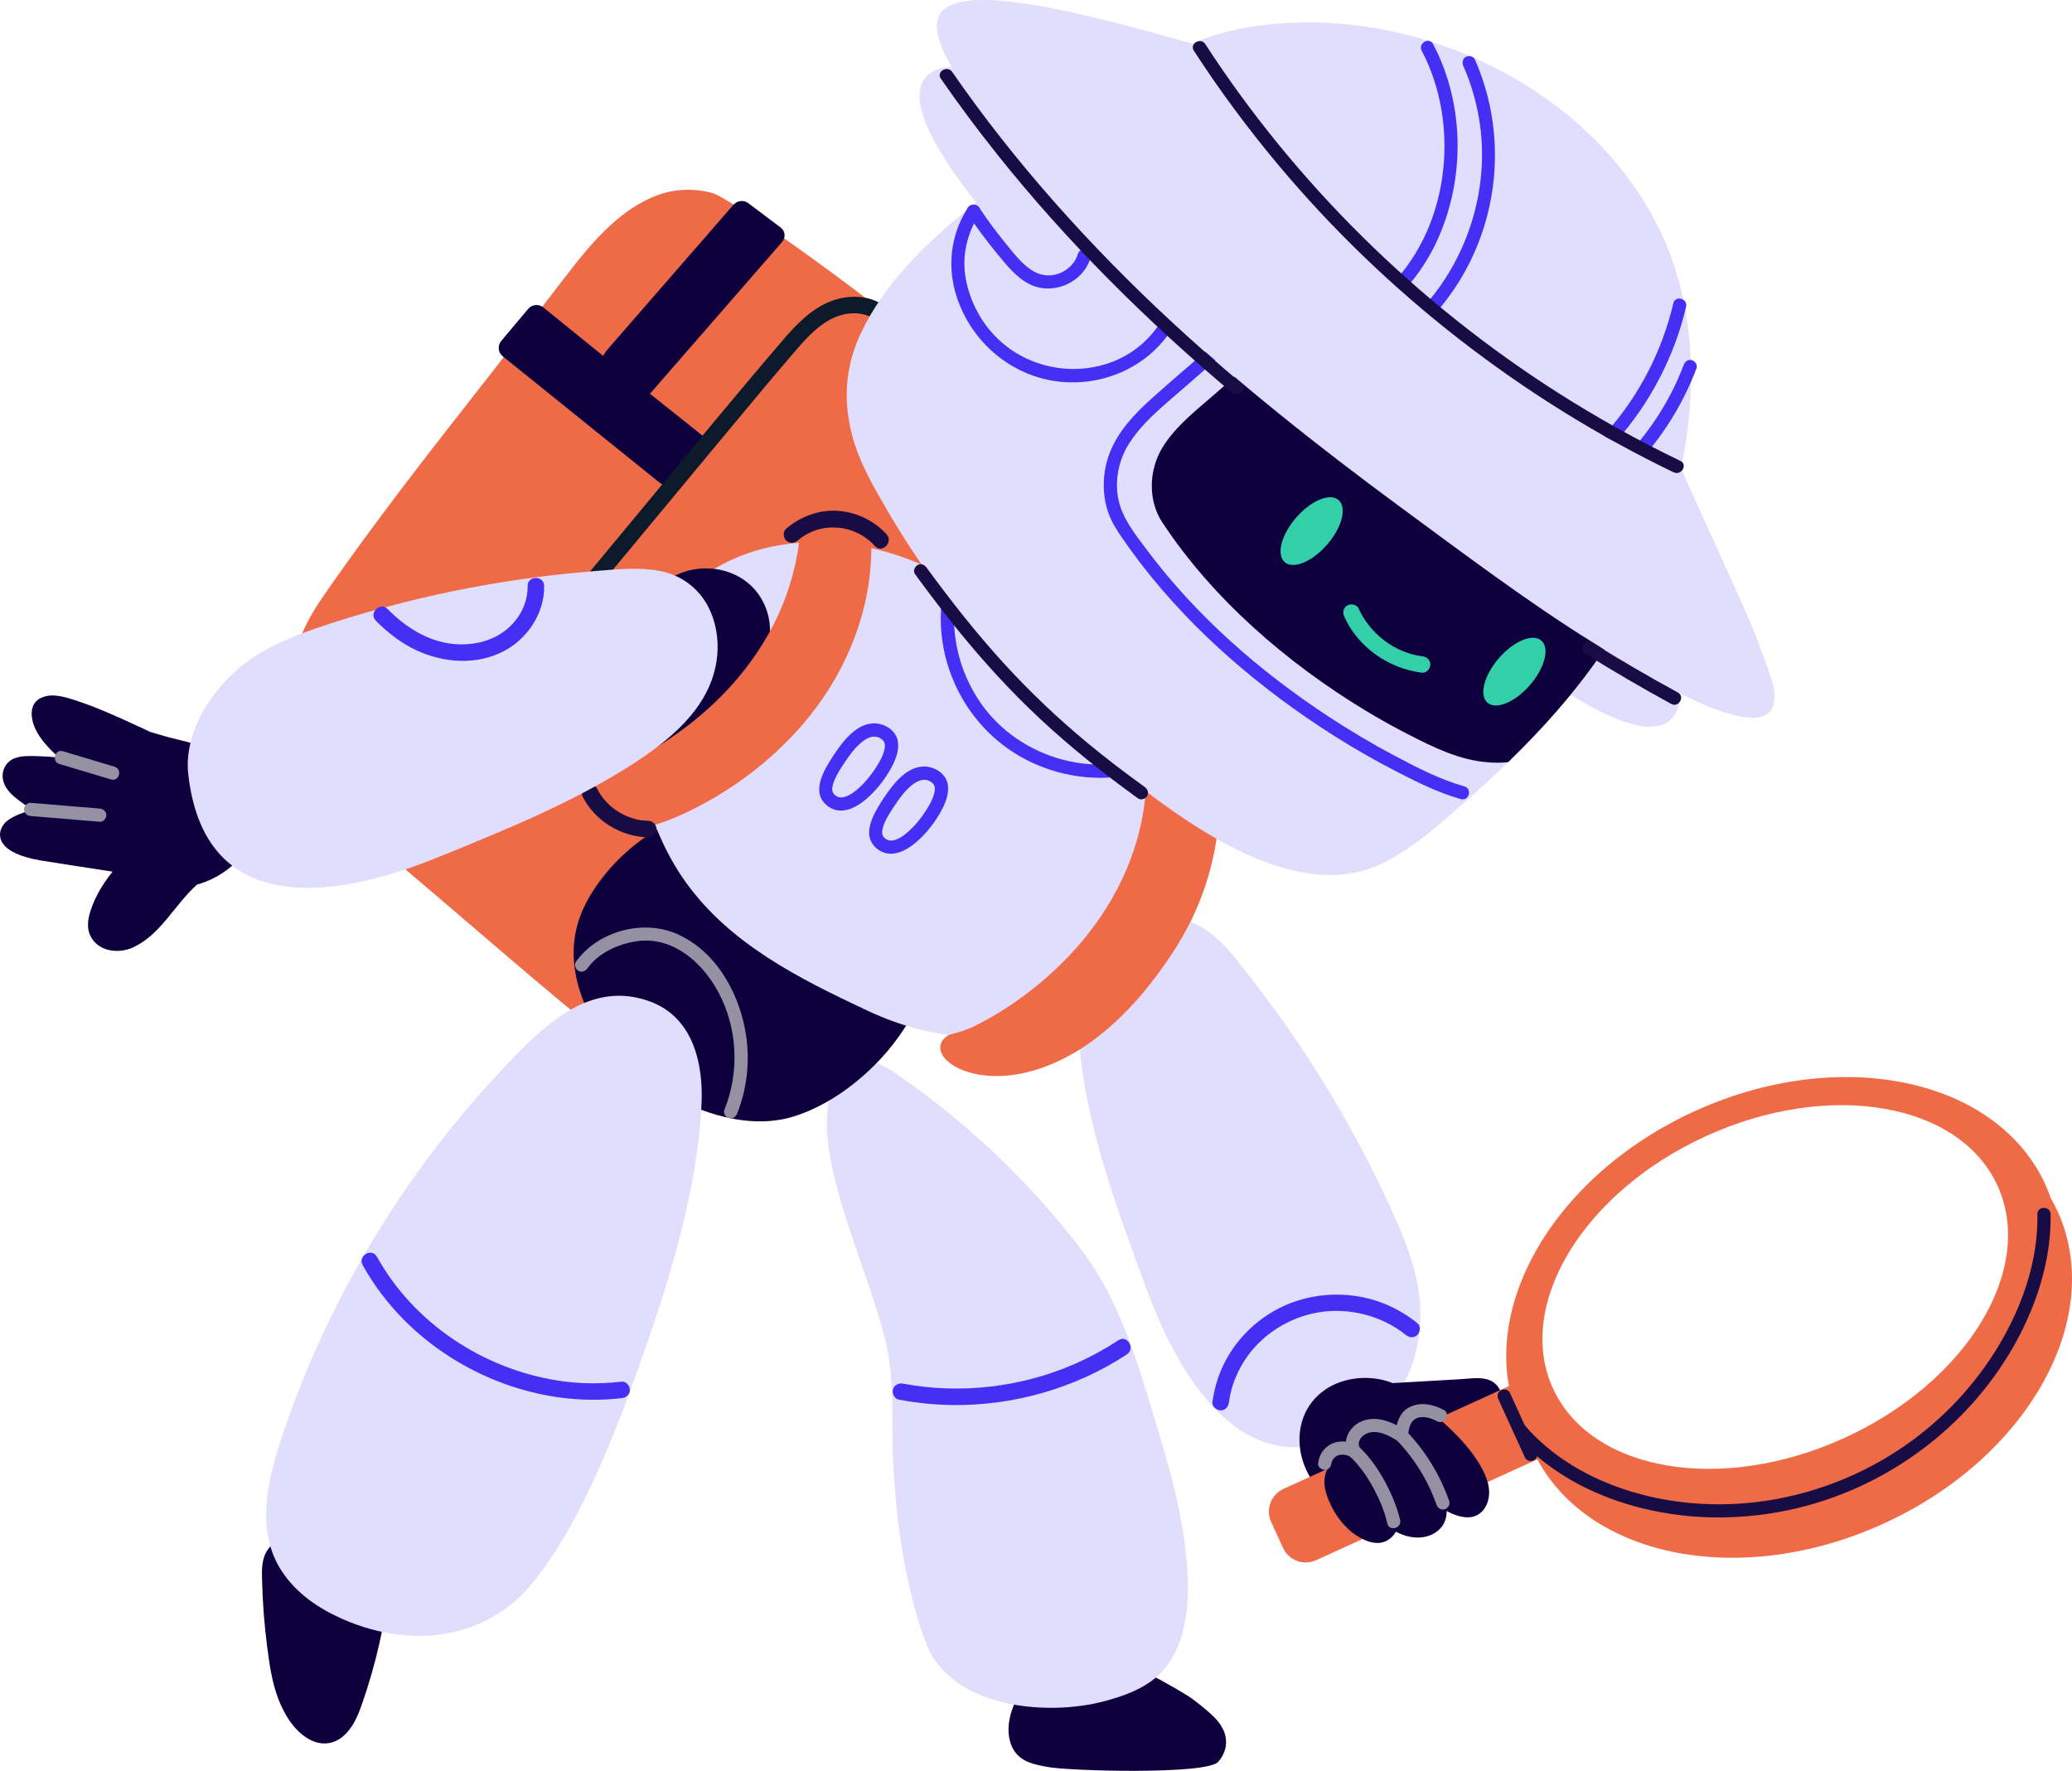 <svg width="468" height="400" viewBox="0 0 468 400" fill="none" xmlns="http://www.w3.org/2000/svg">
<g clip-path="url(#clip0_115_193)">
<path d="M66.799 147.277C67.95 142.824 70.265 138.691 72.886 134.88C84.879 117.456 98.022 100.822 111.069 84.152C117.14 76.394 123.01 68.48 129.081 60.723C134.271 54.092 140.38 47.126 148.445 44.112C152.478 42.605 156.809 42.516 160.827 43.583C165.255 44.761 198.27 68.555 207.934 77.424C217.701 86.389 224.572 90.41 234.624 99.062C242.771 106.073 250.06 114.935 251.889 125.989C252.599 130.263 252.457 134.671 251.329 138.96C250.186 143.308 248.028 147.426 245.512 151.192C242.935 155.041 239.948 158.607 236.961 162.142C233.548 166.192 230.135 170.235 226.715 174.285C219.964 182.281 213.221 190.27 206.455 198.251C200.496 205.285 194.484 212.289 188.099 218.942C181.759 225.551 175.03 231.824 167.697 237.313C165.845 238.701 163.963 240.051 162.036 241.334C160.177 242.572 158.28 243.922 156.264 244.869C153.837 246.01 151.514 245.816 149.379 244.414C147.437 243.146 145.652 241.595 143.83 240.17C128.215 227.937 113.272 214.884 98.194 202.01C85.402 191.09 69.002 178.268 66.247 160.352C65.582 156.041 65.694 151.603 66.807 147.277H66.799Z" fill="#EF6B47"/>
<path d="M116.827 72.71C117.641 71.733 118.469 70.755 119.298 69.778C120.157 68.756 121.666 68.6 122.711 69.435L146.504 88.702C150.574 91.946 154.644 95.191 158.713 98.436C159.094 98.741 159.274 99.204 159.288 99.681C159.49 100.3 159.378 101.001 158.893 101.524C156.876 103.709 154.86 105.887 152.844 108.072C152.62 108.311 152.328 108.475 152.007 108.565C151.925 108.729 151.836 108.893 151.709 109.02C150.969 109.803 149.857 109.728 149.073 109.102L113.586 80.512C113.586 80.512 113.571 80.504 113.563 80.497C112.488 79.639 112.331 78.065 113.22 77.006C114.422 75.574 115.624 74.142 116.827 72.71Z" fill="#0D003D"/>
<path d="M137.288 78.856L165.643 46.275C166.502 45.291 167.996 45.112 169.004 45.88C171.446 47.73 173.888 49.572 176.337 51.407C177.383 52.19 177.517 53.667 176.628 54.681L166.256 66.601C159.856 73.955 153.456 81.31 147.056 88.664C146.458 89.35 145.734 89.813 145.077 90.029C144.136 90.581 143.247 90.708 142.769 90.208C140.79 88.135 138.819 86.069 136.84 83.995C136.623 83.764 136.541 83.398 136.579 82.966C136.392 82.921 136.22 82.846 136.108 82.719C135.406 81.951 136.048 80.281 137.288 78.856Z" fill="#0D003D"/>
<path d="M197.882 72.329C195.141 70.308 191.512 70.397 188.473 71.725C185.045 73.224 182.401 76.088 179.997 78.863C174.538 85.166 169.236 91.611 163.904 98.01C152.866 111.25 141.903 124.549 130.881 137.804C124.802 145.113 118.708 152.401 112.562 159.658C111.913 160.427 110.591 160.33 109.919 159.658C109.157 158.898 109.269 157.794 109.919 157.018C121.262 143.622 132.449 130.099 143.643 116.583C154.726 103.209 165.726 89.761 177.039 76.581C179.982 73.157 183.238 69.816 187.509 68.108C191.422 66.549 196.262 66.534 199.756 69.107C200.57 69.704 200.974 70.725 200.429 71.658C199.958 72.456 198.689 72.926 197.875 72.329H197.882Z" fill="#0D1A2B"/>
<path d="M230.232 396.8C228.843 395.622 228.134 393.891 227.887 392.123C227.387 388.476 228.948 384.56 230.837 381.517C233.13 377.817 236.587 374.61 240.904 373.543C243.01 373.021 245.25 372.969 247.363 373.424C247.916 373.185 248.596 373.155 249.126 373.372C253.547 375.162 257.863 377.183 262.053 379.451C264.151 380.584 266.212 381.778 268.236 383.031C269.812 384.001 272.896 386.522 274.203 387.842C275.413 389.065 276.458 390.535 276.809 392.25C277.235 394.361 276.563 396.39 275.144 397.986C272.523 400.925 241.315 400.06 236.52 399.12C234.317 398.687 231.987 398.307 230.225 396.8H230.232Z" fill="#0D003D"/>
<path d="M187.188 248.979C187.838 245.682 189.242 242.147 192.445 240.588C196.179 238.775 199.211 240.364 202.266 242.452C214.924 251.12 226.499 261.376 236.595 272.922C239.127 275.816 241.561 278.8 243.906 281.843C251.434 291.607 255.511 303.176 259.066 314.826C263.016 327.783 267.265 340.798 268.162 354.404C268.692 362.437 267.99 372.365 261.784 378.287C258.424 381.494 253.861 383.091 249.455 384.277C236.476 387.76 214.871 385.858 209.196 371.246C207.553 367.009 206.343 362.556 205.335 358.133C203.236 348.944 202.198 339.53 201.72 330.125C201.272 321.196 202.228 311.559 199.943 302.609C197.479 292.972 193.655 283.536 190.72 274.011C188.853 267.947 185.59 257.109 187.188 248.972V248.979Z" fill="#E1DDFD"/>
<path d="M254.51 305.958C242.838 313.611 228.821 317.601 214.864 317.377C210.883 317.31 206.918 316.893 203.005 316.154C202.012 315.968 201.451 314.774 201.698 313.857C201.982 312.82 202.997 312.365 203.998 312.551C216.925 314.976 230.673 313.379 242.726 308.106C246.169 306.599 249.477 304.794 252.621 302.736C254.637 301.415 256.512 304.645 254.503 305.958H254.51Z" fill="#452FF4"/>
<path d="M60.101 350.652C60.952 349.041 62.483 347.967 64.163 347.347C67.621 346.065 71.781 346.736 75.171 347.922C79.286 349.354 83.169 352.024 85.155 356.007C86.126 357.947 86.664 360.117 86.679 362.273C87.037 362.758 87.209 363.414 87.112 363.981C86.328 368.68 85.29 373.327 83.983 377.907C83.333 380.197 82.616 382.464 81.832 384.717C81.227 386.462 80.57 388.222 79.562 389.781C78.628 391.221 77.419 392.563 75.821 393.28C73.856 394.152 71.721 393.943 69.854 392.899C66.411 390.982 64.201 387.268 62.842 383.702C61.4 379.921 60.848 375.863 60.332 371.872C59.705 367.039 59.332 362.168 59.205 357.29C59.145 355.045 59.018 352.695 60.101 350.652Z" fill="#0D003D"/>
<path d="M130.672 208.022C131.859 204.36 133.853 201.07 136.22 198.057C140.529 192.575 146.22 188.107 152.545 185.175C154.195 184.415 155.883 183.728 157.615 183.161C158.541 182.856 159.482 182.55 160.476 182.721C161.521 182.908 162.26 183.549 163.03 184.243C165.935 186.876 168.899 189.449 171.931 191.933C178.077 196.953 184.537 201.518 191.124 205.941C194.372 208.119 197.591 210.342 200.615 212.826C203.483 215.183 206.545 217.831 207.754 221.463C207.754 221.463 207.754 221.463 207.754 221.471C208.538 221.821 209.203 222.821 208.845 223.678C208.411 224.708 207.941 225.715 207.448 226.714C207.448 226.714 207.448 226.714 207.448 226.722C207.448 226.722 207.448 226.722 207.448 226.729C204.887 231.913 201.519 236.664 197.389 240.752C192.371 245.712 186.128 250.046 179.347 252.171C171.804 254.543 163.597 252.91 156.465 249.919C149.901 247.167 143.912 243.019 139.148 237.731C134.308 232.361 130.709 225.737 129.775 218.509C129.32 215.004 129.589 211.386 130.679 208.022H130.672Z" fill="#0D003D"/>
<path d="M249.126 214.951C251.799 211.587 255.578 208.917 259.76 207.828C264.308 206.642 269.005 207.567 272.799 210.342C276.824 213.288 279.834 217.435 282.858 221.336C286.189 225.633 289.4 230.018 292.462 234.509C298.473 243.318 303.94 252.5 308.816 261.98C311.295 266.798 313.655 271.684 315.784 276.667C317.927 281.686 319.786 286.848 320.533 292.278C321.84 301.863 318.83 314.17 310.847 319.973C282.261 340.761 266.145 310.001 259.633 292.92C257.647 287.713 255.75 282.47 253.898 277.219C250.171 266.627 246.811 255.856 244.914 244.772C243.211 234.844 242.472 223.335 249.118 214.944L249.126 214.951Z" fill="#E1DDFD"/>
<path d="M299.228 313.954C303.417 311.075 309.227 310.485 314.074 312.238C314.23 312.298 314.387 312.358 314.544 312.425C319.719 312.126 324.887 311.828 330.062 311.53C332.542 311.388 335.663 310.746 337.717 312.552C339.584 314.192 339.584 317.064 338.904 319.265C337.47 323.874 333.124 326.992 328.479 327.745C327.105 327.969 325.649 328.051 324.178 327.991C324.148 328.566 324.11 329.14 324.073 329.707C323.909 332.109 323.655 334.57 322.774 336.845C321.556 339.963 319.152 342.671 315.866 343.872C315.545 344.133 315.104 344.304 314.537 344.289C314.507 344.289 314.484 344.289 314.455 344.289C313.947 344.401 313.431 344.476 312.894 344.513C312.349 344.55 311.848 344.327 311.475 343.983C302.596 342.514 294.956 335.846 293.694 327.574C292.917 322.464 294.598 317.154 299.243 313.969L299.228 313.954Z" fill="#0D003D"/>
<path d="M352.406 327.285L345.048 311.182L289.89 336.325C287.063 337.613 285.819 340.943 287.108 343.766L289.8 349.656C291.089 352.479 294.424 353.722 297.25 352.434L352.409 327.292L352.406 327.285Z" fill="#EF6B47"/>
<path d="M382.815 250.985C415.539 236.068 450.988 243.504 461.996 267.597C462.451 268.596 462.847 269.618 463.206 270.647C463.751 271.595 464.266 272.564 464.722 273.564C475.729 297.656 458.12 329.274 425.396 344.185C392.672 359.103 357.223 351.666 346.215 327.574C345.759 326.574 345.364 325.552 345.005 324.523C344.468 323.576 343.945 322.606 343.489 321.607C332.482 297.514 350.091 265.896 382.815 250.985ZM350.755 313.603C359.366 332.444 388.819 337.472 416.554 324.829C444.282 312.193 459.785 286.676 451.183 267.835C442.572 248.994 413.119 243.974 385.384 256.61C357.656 269.245 342.153 294.762 350.755 313.603Z" fill="#EF6B47"/>
<path d="M344.184 321.726C350.404 329.073 359.022 334.026 368.163 336.838C378.603 340.053 389.849 340.612 400.603 338.732C411.984 336.741 422.805 332.109 432.095 325.247C440.265 319.212 447.187 311.44 452.221 302.624C456.604 294.941 459.673 286.266 460.129 277.383C460.181 276.353 460.196 275.317 460.181 274.287C460.151 272.37 463.138 272.363 463.168 274.287C463.318 283.551 460.659 292.711 456.515 300.938C451.817 310.262 445.036 318.586 436.964 325.209C427.853 332.691 417.084 338.061 405.592 340.754C394.278 343.402 382.337 343.499 371.038 340.724C361.203 338.315 351.667 333.645 344.46 326.44C343.624 325.605 342.832 324.739 342.07 323.837C340.838 322.382 342.937 320.257 344.184 321.726Z" fill="#180C45"/>
<path d="M344.468 329.289C342.459 324.889 340.45 320.495 338.441 316.095C338.105 315.364 338.232 314.491 338.979 314.051C339.621 313.678 340.689 313.849 341.025 314.588C343.034 318.989 345.043 323.382 347.051 327.783C347.388 328.514 347.261 329.386 346.514 329.826C345.872 330.199 344.804 330.028 344.468 329.289Z" fill="#180C45"/>
<path d="M3.248 171.309C4.973 170.616 7.012 170.772 8.834 170.817C10.35 170.854 11.866 170.966 13.375 171.145C12.344 170.28 11.373 169.34 10.492 168.326C9.029 166.64 7.617 164.626 7.259 162.373C6.833 159.688 7.781 157.891 10.388 157.257C12.904 156.645 16.153 157.913 18.55 158.711C23.546 160.367 33.575 165.163 33.881 165.312C34.703 165.558 35.532 165.805 36.353 166.051C41.394 167.557 46.801 168.072 50.893 171.548C54.463 174.584 57.562 178.932 57.913 183.743C58.286 188.83 55.351 193.365 51.423 196.371C49.355 197.953 46.995 199.116 44.508 199.817C39.49 204.27 36.413 210.983 30.177 213.952C26.765 215.578 21.918 214.974 20.297 211.125C19.409 209.022 20.066 206.687 20.828 204.651C21.537 202.771 22.515 200.996 23.628 199.325C24.188 198.482 24.793 197.684 25.428 196.893C20.156 196.095 12.882 194.954 9.335 194.387C-0.5 192.798 -1.001 188.659 0.844 186.205C1.942 184.75 4.421 183.751 7.363 182.908C6.161 182.184 5.003 181.394 3.906 180.528C2.382 179.328 0.918 177.888 0.635 175.874C0.358 173.92 1.411 172.04 3.248 171.302V171.309Z" fill="#0D003D"/>
<path d="M144.748 152.632C146.884 142.712 152.209 133.873 161.64 128.316C179.563 117.762 204.969 122.319 220.547 135.133C221.189 135.663 221.846 136.237 222.145 137.021C222.369 137.61 222.369 138.259 222.6 138.841C222.906 139.616 223.593 140.176 224.243 140.705C231.36 146.471 237.558 153.08 243.876 159.681C246.452 162.373 249.021 165.066 251.598 167.759C251.904 168.08 252.068 168.438 252.113 168.788C268.766 181.774 279.848 201.302 261.351 218.673C250.873 228.512 235.437 234.21 221.174 234.203C212.317 234.203 203.946 232.062 195.97 228.31C180.579 221.083 164.799 213.251 154.718 199.034C145.921 186.63 141.38 168.281 144.756 152.632H144.748Z" fill="#E1DDFD"/>
<path d="M252.382 175.486C244.317 176.389 235.96 174.412 229.105 170.079C222.167 165.7 217.022 158.972 214.386 151.222C212.907 146.874 212.272 142.212 212.548 137.625C212.661 135.715 215.648 135.7 215.536 137.625C215.08 145.196 217.261 152.737 221.614 158.95C225.953 165.141 232.51 169.549 239.784 171.533C243.891 172.652 248.155 172.973 252.389 172.495C253.196 172.406 253.883 173.249 253.883 173.987C253.883 174.867 253.196 175.389 252.389 175.479L252.382 175.486Z" fill="#452FF4"/>
<path d="M147.444 133.627C149.125 132.016 150.984 130.703 152.866 129.83C159.057 126.958 166.95 128.391 171.132 133.985C173.552 137.229 174.448 141.391 173.612 145.345C171.954 153.154 159.333 167.744 151.724 168.81C134.421 171.242 137.512 143.137 147.452 133.627H147.444Z" fill="#0D003D"/>
<path d="M129.664 176.314C129.738 176.284 129.821 176.262 129.903 176.247C130.03 176.225 130.157 176.217 130.284 176.217C133.218 175.762 136.108 174.822 138.827 173.674C144.562 171.235 150.021 167.96 154.98 164.193C165.054 156.555 173.246 146.456 177.577 134.507C179.818 128.331 180.968 121.834 180.885 115.285C186.606 116.024 192.177 117.896 196.717 120.782C197.501 134.559 192.782 148.373 184.649 159.427C176.89 169.974 166.069 178.462 154.181 183.922C149.244 186.19 143.778 187.883 138.341 187.801C133.756 185.317 131.045 181.133 129.604 176.322C129.626 176.322 129.649 176.322 129.679 176.314H129.664Z" fill="#EF6B47"/>
<path d="M146.399 189.143C140.305 189.024 134.443 185.466 131.642 180.036C131.179 179.141 131.411 178.015 132.314 177.485C133.151 177 134.405 177.254 134.868 178.156C135.167 178.731 135.488 179.283 135.862 179.812C136.078 180.126 136.153 180.223 136.265 180.357C136.474 180.603 136.683 180.849 136.9 181.08C137.841 182.087 138.572 182.684 139.655 183.355C140.2 183.698 140.775 184.004 141.358 184.273C141.746 184.452 142.187 184.623 142.807 184.81C144.203 185.242 145.032 185.369 146.399 185.399C147.407 185.421 148.266 186.242 148.266 187.264C148.266 188.286 147.414 189.151 146.399 189.129V189.143Z" fill="#180C45"/>
<path d="M214.281 233.763C216.888 233.099 218.306 232.696 220.681 231.495C226.245 228.683 231.472 225.058 236.169 220.978C245.713 212.691 253.226 202.077 256.758 189.874C258.819 182.759 259.476 175.322 258.543 167.975C258.416 166.976 259.491 166.11 260.41 166.11C261.523 166.11 262.15 166.968 262.277 167.975C262.277 168.012 262.277 168.057 262.292 168.094C265.324 169.236 272.358 172.861 273.068 172.861C274.181 172.861 274.808 173.718 274.935 174.725C276.682 188.48 272.881 202.652 265.466 214.273C258.424 225.312 248.85 235.933 236.677 240.722C219.509 247.472 207.523 237.888 214.281 233.77V233.763Z" fill="#EF6B47"/>
<path d="M194.499 75.141C204.454 54.092 229.225 40.122 246.587 25.629C252.091 21.027 257.528 16.163 263.771 12.561C269.237 9.406 275.301 7.31 281.514 6.243C316.426 0.231 356.715 17.707 373.689 49.594C388.647 77.685 381.665 114.577 365.885 141.145C365.258 142.204 364.608 143.256 363.951 144.286C357.402 154.519 349.367 163.701 340.652 172.152C337.896 174.837 335.066 177.44 332.198 179.984C326.104 185.384 319.846 191.165 312.528 194.865C290.483 205.993 261.508 181.17 245.452 168.042C236.491 160.71 228.179 152.58 220.659 143.786C213.139 134.977 206.373 125.519 200.541 115.516C197.374 110.086 194.066 104.425 192.461 98.309C190.168 89.574 191.281 81.951 194.499 75.141Z" fill="#E1DDFD"/>
<path d="M210.794 16.096C212.399 15.201 214.453 14.821 216.14 15.679C217.238 16.238 218.119 17.133 218.971 18.028C227.088 26.569 237.409 43.761 244.429 53.197C245.101 54.1 245.937 55.017 246.228 56.129C246.848 58.508 244.772 59.925 243.054 61.066C241.389 62.178 239.41 63.08 237.357 62.797C235.056 62.476 233.197 61.074 231.793 59.351C226.558 52.944 198.479 22.951 210.794 16.089V16.096Z" fill="#E1DDFD"/>
<path d="M378.677 160.732C379.477 159.077 379.745 157.01 378.782 155.377C378.155 154.318 377.214 153.482 376.273 152.692C367.267 145.091 349.493 135.782 339.658 129.323C338.717 128.704 337.754 127.921 336.619 127.697C334.207 127.212 332.907 129.368 331.862 131.143C330.846 132.866 330.055 134.895 330.458 136.924C330.906 139.199 332.422 140.974 334.222 142.272C340.928 147.127 372.509 173.405 378.67 160.732H378.677Z" fill="#E1DDFD"/>
<path d="M315.776 62.655C325.066 51.914 328.143 36.392 325.163 22.683C324.319 18.782 322.983 15.015 321.123 11.479C320.227 9.779 322.804 8.272 323.7 9.973C330.794 23.443 330.966 40.189 324.753 54.017C322.998 57.919 320.683 61.536 317.882 64.766C316.62 66.22 314.522 64.102 315.769 62.655H315.776Z" fill="#452FF4"/>
<path d="M322.169 68.615C331.951 57.322 336.529 41.792 334.102 27.009C333.423 22.854 332.228 18.767 330.525 14.91C330.197 14.172 330.309 13.307 331.063 12.867C331.698 12.494 332.78 12.658 333.109 13.404C339.628 28.098 339.083 45.104 331.877 59.455C329.838 63.513 327.262 67.287 324.289 70.718C323.027 72.173 320.922 70.054 322.176 68.607L322.169 68.615Z" fill="#452FF4"/>
<path d="M380.836 69.293C378.192 80.556 372.711 91.036 365.034 99.689C363.757 101.128 361.651 99.01 362.92 97.578C370.261 89.306 375.429 79.259 377.953 68.503C378.394 66.631 381.276 67.429 380.836 69.293Z" fill="#452FF4"/>
<path d="M383.188 83.189C380.134 91.282 375.534 98.682 369.597 104.984C368.275 106.387 366.169 104.276 367.483 102.874C373.047 96.966 377.438 89.992 380.306 82.399C380.589 81.645 381.314 81.131 382.143 81.355C382.867 81.556 383.472 82.429 383.188 83.189Z" fill="#452FF4"/>
<path d="M262.546 101.121C265.667 95.989 270.798 92.207 275.241 88.284C278.094 85.763 280.946 83.242 283.807 80.721C284.606 80.012 285.576 80.146 286.249 80.661C286.689 80.497 287.204 80.519 287.735 80.862C303.828 91.193 319.981 101.449 336.014 111.869C342.518 116.098 348.971 120.529 354.594 125.899C357.402 128.584 359.978 131.523 362.196 134.723C363.272 136.275 364.25 137.901 365.116 139.579C365.385 140.094 365.646 140.616 365.885 141.145C365.258 142.204 364.608 143.256 363.951 144.286C357.402 154.519 349.366 163.701 340.652 172.152C339.158 172.331 337.664 172.316 336.148 172.204C329.562 171.705 323.759 168.803 317.987 165.842C314.708 164.164 311.497 162.373 308.353 160.464C290.714 149.775 273.912 135.305 262.516 117.978C259.245 113.01 259.484 106.156 262.546 101.121Z" fill="#0D003D"/>
<path d="M329.958 180.506C324.767 179.037 319.928 176.605 315.156 174.144C310.452 171.719 305.866 169.079 301.393 166.252C293.156 161.046 285.293 155.22 277.959 148.798C270.611 142.354 263.823 135.275 257.848 127.54C256.377 125.631 254.951 123.691 253.584 121.7C252.263 119.783 251.038 117.888 250.284 115.673C248.85 111.459 249.021 106.648 250.575 102.493C252.457 97.458 256.295 93.445 260.231 89.917C264.607 85.994 269.11 82.197 273.523 78.304C274.957 77.036 277.078 79.139 275.637 80.415C271.776 83.823 267.893 87.21 263.994 90.581C260.582 93.535 257.161 96.668 254.802 100.561C252.636 104.134 251.777 108.572 252.584 112.682C253.435 117.023 256.325 120.566 258.909 124.035C270.126 139.102 284.591 151.715 300.266 161.986C304.97 165.066 309.802 167.953 314.768 170.586C319.906 173.308 325.133 176.046 330.749 177.634C332.594 178.157 331.81 181.036 329.958 180.514V180.506Z" fill="#452FF4"/>
<path d="M211.765 4.498C212.22 2.476 213.938 1.246 216.477 0.574C227.708 -2.372 258.05 6.803 269.214 9.838C270.872 13.747 272.545 16.805 274.763 20.437C287.197 40.718 305.665 56.83 323.983 71.658C341.921 86.173 357.342 98.54 379.701 105.768C382.113 111.556 394.509 138.102 396.548 143.562C397.564 146.292 398.572 149.029 399.565 151.774C400.289 153.773 400.976 155.847 400.79 158.01C399.64 171.421 364.377 147.97 359.679 145.061C345.498 136.297 329.651 124.363 316.224 114.48C297.585 100.763 279.43 86.337 262.434 70.614C252.576 61.499 242.174 51.884 233.384 41.36C227.208 33.968 221.182 26.226 216.447 17.819C214.543 14.441 210.816 8.637 211.757 4.483L211.765 4.498Z" fill="#E1DDFD"/>
<path d="M378.043 106.7C360.859 98.428 344.617 88.306 329.569 76.603C314.604 64.967 300.863 51.75 288.698 37.22C281.842 29.03 275.472 20.43 269.662 11.472C268.617 9.853 271.201 8.361 272.239 9.965C282.47 25.726 294.426 40.338 307.793 53.54C321.146 66.728 335.872 78.49 351.689 88.59C360.658 94.318 369.963 99.495 379.544 104.112C381.276 104.947 379.76 107.52 378.035 106.685L378.043 106.7Z" fill="#180C45"/>
<path d="M264.689 74.336C258.984 83.406 248.006 87.799 237.536 85.957C226.932 84.092 218.307 75.835 215.633 65.467C213.99 59.09 215.036 52.451 218.62 46.917C219.658 45.313 222.25 46.805 221.197 48.423C218.374 52.779 217.201 57.904 218.15 63.028C218.964 67.451 221.032 71.74 224.012 75.111C230.531 82.496 241.009 85.188 250.314 82.071C255.19 80.437 259.365 77.17 262.105 72.822C263.128 71.203 265.712 72.695 264.682 74.328L264.689 74.336Z" fill="#452FF4"/>
<path d="M246.341 58.172C244.683 63.781 238.036 66.772 232.749 64.288C229.672 62.841 227.432 59.977 225.311 57.419C222.929 54.54 220.696 51.534 218.613 48.431C217.545 46.827 220.129 45.335 221.189 46.924C222.996 49.624 224.915 52.25 226.977 54.771C228.746 56.934 230.576 59.41 232.936 60.969C234.87 62.252 237.036 62.595 239.231 61.767C241.21 61.022 242.853 59.418 243.451 57.382C243.996 55.547 246.878 56.33 246.333 58.172H246.341Z" fill="#452FF4"/>
<path d="M215.081 16.261C222.19 26.546 229.964 36.362 238.238 45.731C246.535 55.121 255.325 64.065 264.51 72.583C269.685 77.379 274.98 82.048 280.386 86.583C281.858 87.822 279.737 89.917 278.273 88.694C268.632 80.601 259.327 72.098 250.47 63.155C241.576 54.182 233.123 44.769 225.252 34.893C220.816 29.328 216.552 23.622 212.504 17.767C211.406 16.186 213.998 14.687 215.081 16.261Z" fill="#180C45"/>
<path d="M377.475 159.002C370.904 155.414 364.429 151.648 358.089 147.679C356.461 146.665 357.962 144.077 359.597 145.106C365.937 149.082 372.412 152.848 378.984 156.429C380.671 157.346 379.163 159.927 377.475 159.002Z" fill="#180C45"/>
<path d="M338.545 148.679C335.185 152.557 334.042 157.055 335.976 158.733C337.918 160.412 342.212 158.629 345.573 154.75C348.933 150.872 350.076 146.374 348.142 144.696C346.2 143.017 341.906 144.8 338.545 148.679Z" fill="#32CFA8"/>
<path d="M292.746 116.934C289.385 120.812 288.242 125.31 290.177 126.988C292.118 128.667 296.412 126.884 299.773 123.005C303.133 119.127 304.276 114.629 302.342 112.951C300.4 111.272 296.106 113.055 292.746 116.934Z" fill="#32CFA8"/>
<path d="M321.198 151.961C313.67 151.021 306.8 146.285 303.634 139.318C303.216 138.4 303.372 137.311 304.306 136.767C305.105 136.297 306.442 136.513 306.86 137.438C309.459 143.152 315.022 147.463 321.198 148.231C322.199 148.358 323.065 149 323.065 150.096C323.065 151.006 322.206 152.088 321.198 151.961Z" fill="#32CFA8"/>
<path d="M257.064 180.357C249.365 174.807 241.912 168.9 234.967 162.418C228.448 156.339 222.421 149.76 216.791 142.861C213.296 138.572 209.943 134.164 206.679 129.696C206.201 129.047 206.567 128.033 207.217 127.652C207.971 127.212 208.785 127.533 209.263 128.189C214.729 135.67 220.457 142.965 226.708 149.813C232.6 156.265 238.94 162.284 245.669 167.856C249.851 171.317 254.167 174.606 258.565 177.776C259.215 178.246 259.536 179.074 259.103 179.82C258.722 180.461 257.714 180.827 257.057 180.357H257.064Z" fill="#180C45"/>
<path d="M142.575 172.801C133.099 178.865 122.868 183.654 112.517 188.04C107.387 190.218 102.227 192.351 97.044 194.387C80.017 201.093 46.405 209.932 42.514 174.822C41.431 165.021 48.503 154.504 56.471 149.007C60.989 145.889 66.06 143.786 71.22 141.988C76.336 140.205 81.548 138.654 86.783 137.237C97.089 134.447 107.559 132.292 118.126 130.792C123.51 130.024 128.924 129.435 134.346 129.002C139.275 128.607 144.368 128.032 149.259 129.017C153.867 129.949 157.713 132.791 159.908 136.946C161.924 140.772 162.499 145.352 161.805 149.596C160.08 160.158 151.074 167.363 142.575 172.801Z" fill="#E1DDFD"/>
<path d="M122.905 132.366C123.002 138.49 119.171 144.271 113.802 147.083C107.641 150.312 100.218 149.768 94.049 146.889C90.607 145.285 87.545 142.906 84.894 140.206C83.206 138.49 85.85 135.849 87.538 137.565C91.503 141.6 96.574 144.875 102.331 145.457C107.686 146.001 113.219 144.36 116.58 139.967C118.26 137.774 119.224 135.126 119.179 132.359C119.141 129.957 122.875 129.957 122.913 132.359L122.905 132.366Z" fill="#452FF4"/>
<path d="M299.407 332.84C300.071 330.774 301.707 329.327 303.895 329.081C304.784 328.984 305.628 329.103 306.434 329.364C306.449 328.954 306.501 328.551 306.636 328.171C307.203 326.552 308.869 325.679 310.437 325.18C311.535 324.821 312.707 324.672 313.887 324.702C313.887 321.286 316.344 318.81 319.749 318.481C322.975 318.168 325.208 320.54 327.314 322.524C329.95 325.001 332.4 327.753 334.229 330.818C335.148 332.362 335.932 334.026 336.238 335.786C336.843 339.269 334.983 343.066 331.026 342.73C329.584 342.604 328.128 342.074 326.761 341.321C326.746 342.984 326.231 344.543 324.835 345.721C322.318 347.855 318.599 347.698 315.545 346.117C315.463 346.072 315.38 346.02 315.298 345.975C314.596 347.198 313.446 348.175 312.035 348.451C310.078 348.824 308.025 347.922 306.412 346.87C304.903 345.886 303.649 344.64 302.558 343.223C301.513 341.858 300.721 340.358 300.064 338.777C299.31 336.935 298.78 334.824 299.407 332.87V332.84Z" fill="#0D003D"/>
<path d="M324.566 321.032C323.08 320.257 321.138 319.615 319.563 320.585C318.33 321.346 318.151 323.33 317.92 324.605C317.748 325.56 316.486 325.963 315.724 325.5C313.887 324.381 311.759 323.158 309.526 323.553C307.935 323.837 306.21 325.433 307.203 327.134C308.174 328.797 305.598 330.296 304.627 328.64C302.917 325.717 304.672 322.196 307.637 321.017C310.96 319.69 314.395 321.196 317.24 322.934C316.508 323.233 315.776 323.531 315.045 323.829C315.44 321.592 316.075 319.041 318.278 317.907C320.847 316.579 323.64 317.206 326.082 318.474C327.785 319.362 326.276 321.935 324.574 321.047L324.566 321.032Z" fill="#9491A3"/>
<path d="M305.157 329.17C305.045 329.088 304.926 329.006 304.799 328.939C304.732 328.901 304.62 328.864 304.56 328.819C304.649 328.894 304.851 328.931 304.62 328.849C304.298 328.73 303.977 328.693 303.649 328.61C303.716 328.633 303.962 328.64 303.753 328.625C303.656 328.625 303.559 328.61 303.462 328.603C303.298 328.603 303.141 328.603 302.977 328.603C302.894 328.603 302.82 328.618 302.738 328.618C302.543 328.625 303.081 328.558 302.812 328.603C302.648 328.633 302.491 328.663 302.327 328.715C302.26 328.737 302.193 328.76 302.118 328.782C301.871 328.857 302.349 328.663 302.185 328.752C302.043 328.827 301.894 328.901 301.759 328.991C301.737 329.006 301.558 329.095 301.558 329.133C301.715 329.006 301.752 328.976 301.67 329.051C301.632 329.08 301.595 329.11 301.558 329.148C301.438 329.259 301.326 329.379 301.214 329.498C301.028 329.699 301.334 329.312 301.237 329.461C301.192 329.528 301.14 329.595 301.095 329.662C301.005 329.796 300.93 329.946 300.856 330.087C300.953 329.774 300.699 330.378 300.856 330.087C300.833 330.162 300.804 330.244 300.781 330.319C300.759 330.393 300.736 330.475 300.721 330.557C300.699 330.662 300.654 330.975 300.706 330.542C300.654 330.953 300.572 331.288 300.266 331.594C300.004 331.855 299.579 332.049 299.213 332.034C298.488 332.004 297.607 331.37 297.719 330.542C297.869 329.401 298.257 328.431 298.981 327.529C299.601 326.768 300.445 326.209 301.371 325.888C302.178 325.605 303.104 325.552 303.947 325.649C304.896 325.761 305.874 326.007 306.658 326.582C306.979 326.82 307.233 327.074 307.345 327.477C307.442 327.835 307.398 328.312 307.196 328.625C306.793 329.244 305.822 329.655 305.15 329.162L305.157 329.17Z" fill="#9491A3"/>
<path d="M324.461 339.896C322.55 334.428 319.443 329.431 315.425 325.261C314.088 323.882 316.202 321.763 317.539 323.151C321.922 327.701 325.26 333.138 327.344 339.098C327.613 339.859 327.038 340.731 326.298 340.933C325.477 341.156 324.73 340.657 324.461 339.888V339.896Z" fill="#9491A3"/>
<path d="M313.364 344.147C312.737 341.432 311.654 338.837 310.347 336.383C308.891 333.653 307.136 331.05 304.851 328.939C303.439 327.626 305.553 325.522 306.964 326.828C309.413 329.103 311.355 331.937 312.923 334.876C314.342 337.546 315.559 340.403 316.239 343.349C316.672 345.222 313.79 346.012 313.356 344.14L313.364 344.147Z" fill="#9491A3"/>
<path d="M22.523 185.63C17.325 185.198 12.12 184.765 6.923 184.332C6.116 184.265 5.429 183.691 5.429 182.841C5.429 182.087 6.116 181.282 6.923 181.349C12.12 181.782 17.325 182.214 22.523 182.647C23.33 182.714 24.017 183.288 24.017 184.139C24.017 184.892 23.33 185.697 22.523 185.63Z" fill="#9491A3"/>
<path d="M25.084 176.068C21.201 174.904 17.311 173.741 13.427 172.577C11.59 172.025 12.374 169.146 14.219 169.698C18.102 170.862 21.993 172.025 25.876 173.189C27.713 173.741 26.929 176.62 25.084 176.068Z" fill="#9491A3"/>
<path d="M60.183 340.105C60.467 335.45 61.684 330.729 63.118 326.283C70.168 304.406 80.772 283.7 94.154 265.016C100.853 255.67 108.246 246.831 116.274 238.604C123.936 230.749 133.263 222.313 145.234 225.7C145.958 225.909 146.675 226.155 147.377 226.438C156.585 230.182 158.885 240.304 158.452 249.419C158.004 259.056 156.227 268.663 153.897 278.009C151.499 287.616 148.415 297.029 145.129 306.361C141.97 315.341 138.67 324.284 134.734 332.952C130.918 341.358 126.497 349.682 120.784 356.969C109.299 371.619 90.189 372.573 74.454 364.309C69.249 361.572 64.567 357.499 62.125 352.151C60.4 348.362 59.914 344.259 60.168 340.112L60.183 340.105Z" fill="#E1DDFD"/>
<path d="M317.509 301.535C312.124 297.179 304.649 295.299 297.831 296.44C291.371 297.529 285.322 301.221 281.574 306.622C279.49 309.62 278.056 313.089 277.586 316.721C277.459 317.721 276.817 318.586 275.719 318.586C274.808 318.586 273.725 317.728 273.852 316.721C274.853 309.009 278.967 302.258 285.285 297.716C291.775 293.046 299.982 291.45 307.786 293.024C312.334 293.941 316.553 295.985 320.152 298.894C320.936 299.528 320.809 300.871 320.152 301.535C319.376 302.31 318.3 302.169 317.509 301.535Z" fill="#452FF4"/>
<path d="M140.402 315.826C122.367 317.929 103.69 310.814 91.032 297.932C87.47 294.307 84.386 290.204 81.914 285.766C80.749 283.663 83.968 281.783 85.14 283.887C93.519 298.961 109.187 309.27 126.168 311.88C130.866 312.604 135.682 312.648 140.402 312.096C141.403 311.977 142.269 313.036 142.269 313.961C142.269 315.065 141.41 315.707 140.402 315.826Z" fill="#452FF4"/>
<path d="M163.605 250.747C167.07 242.139 166.629 232.107 162.149 223.932C160.125 220.232 157.287 216.883 153.643 214.698C150.432 212.773 146.922 212.035 143.233 212.706C139.237 213.43 135.085 215.362 132.673 218.748C132.203 219.404 131.374 219.718 130.627 219.285C129.977 218.905 129.619 217.905 130.089 217.241C135.003 210.349 145.167 207.582 152.896 210.961C162.052 214.974 167.369 225.021 168.608 234.539C169.355 240.26 168.638 246.189 166.487 251.545C166.189 252.291 165.494 252.82 164.65 252.589C163.941 252.395 163.306 251.508 163.605 250.754V250.747Z" fill="#9491A3"/>
<path d="M199.562 180.349C201.713 177.105 205.074 172.585 209.532 173.204C211.63 173.495 213.714 175.016 214.072 177.194C214.416 179.283 213.565 181.371 212.586 183.176C211.205 185.735 209.278 188.189 207.097 190.106C204.775 192.157 201.317 194.014 198.39 191.941C194.118 188.905 197.412 183.616 199.562 180.357C200.615 178.761 203.207 180.252 202.139 181.864C201.302 183.132 200.429 184.415 199.816 185.817C199.577 186.361 199.323 187.167 199.279 187.622C199.219 188.256 199.241 188.651 199.63 189.129C199.525 189.002 199.936 189.405 199.891 189.36C200.242 189.666 199.697 189.255 200.078 189.494C200.197 189.569 200.324 189.643 200.451 189.71C200.832 189.904 200.197 189.651 200.6 189.77C200.727 189.807 200.854 189.845 200.989 189.867C201.399 189.957 200.697 189.867 201.116 189.874C201.205 189.874 201.295 189.874 201.377 189.874C201.467 189.874 201.556 189.867 201.646 189.86C201.474 189.889 201.474 189.889 201.646 189.86C202.654 189.666 203.655 189.084 204.461 188.435C206.47 186.824 207.979 184.922 209.308 182.841C209.972 181.804 210.577 180.7 210.928 179.514C211.347 178.112 211.309 177.06 209.875 176.389C208.516 175.747 207.105 176.426 205.94 177.373C204.416 178.619 203.214 180.238 202.139 181.864C201.078 183.46 198.494 181.968 199.562 180.357V180.349Z" fill="#452FF4"/>
<path d="M188.286 170.601C190.437 167.356 193.797 162.836 198.256 163.455C200.354 163.746 202.437 165.268 202.796 167.446C203.139 169.534 202.288 171.623 201.31 173.428C199.928 175.986 198.002 178.44 195.821 180.357C193.499 182.408 190.041 184.265 187.114 182.192C182.842 179.156 186.135 173.868 188.286 170.608C189.339 169.012 191.93 170.504 190.862 172.115C190.026 173.383 189.152 174.666 188.54 176.068C188.301 176.613 188.047 177.418 188.002 177.873C187.942 178.507 187.965 178.902 188.353 179.38C188.249 179.253 188.659 179.656 188.615 179.611C188.966 179.917 188.42 179.507 188.801 179.745C188.921 179.82 189.048 179.894 189.175 179.962C189.556 180.156 188.921 179.902 189.324 180.021C189.451 180.059 189.578 180.096 189.712 180.118C190.123 180.208 189.421 180.118 189.839 180.126C189.929 180.126 190.019 180.126 190.101 180.126C190.19 180.126 190.28 180.126 190.37 180.111C190.198 180.141 190.198 180.141 190.37 180.111C191.385 179.917 192.378 179.335 193.185 178.686C195.194 177.075 196.702 175.173 198.031 173.092C198.696 172.055 199.301 170.951 199.652 169.765C200.07 168.363 200.033 167.311 198.599 166.64C197.24 165.999 195.828 166.677 194.664 167.625C193.14 168.87 191.938 170.489 190.862 172.115C189.802 173.711 187.218 172.219 188.286 170.608V170.601Z" fill="#452FF4"/>
<path d="M197.613 123.333C193.11 118.366 185.373 117.65 180.206 122.08C179.444 122.737 178.316 122.834 177.562 122.08C176.89 121.409 176.793 120.104 177.562 119.44C180.788 116.665 185.022 115.084 189.309 115.397C193.476 115.703 197.434 117.59 200.249 120.693C201.862 122.468 199.226 125.116 197.606 123.333H197.613Z" fill="#180C45"/>
</g>
<defs>
<clipPath id="clip0_115_193">
<rect width="468" height="400" fill="white" transform="matrix(-1 0 0 1 468 0)"/>
</clipPath>
</defs>
</svg>
